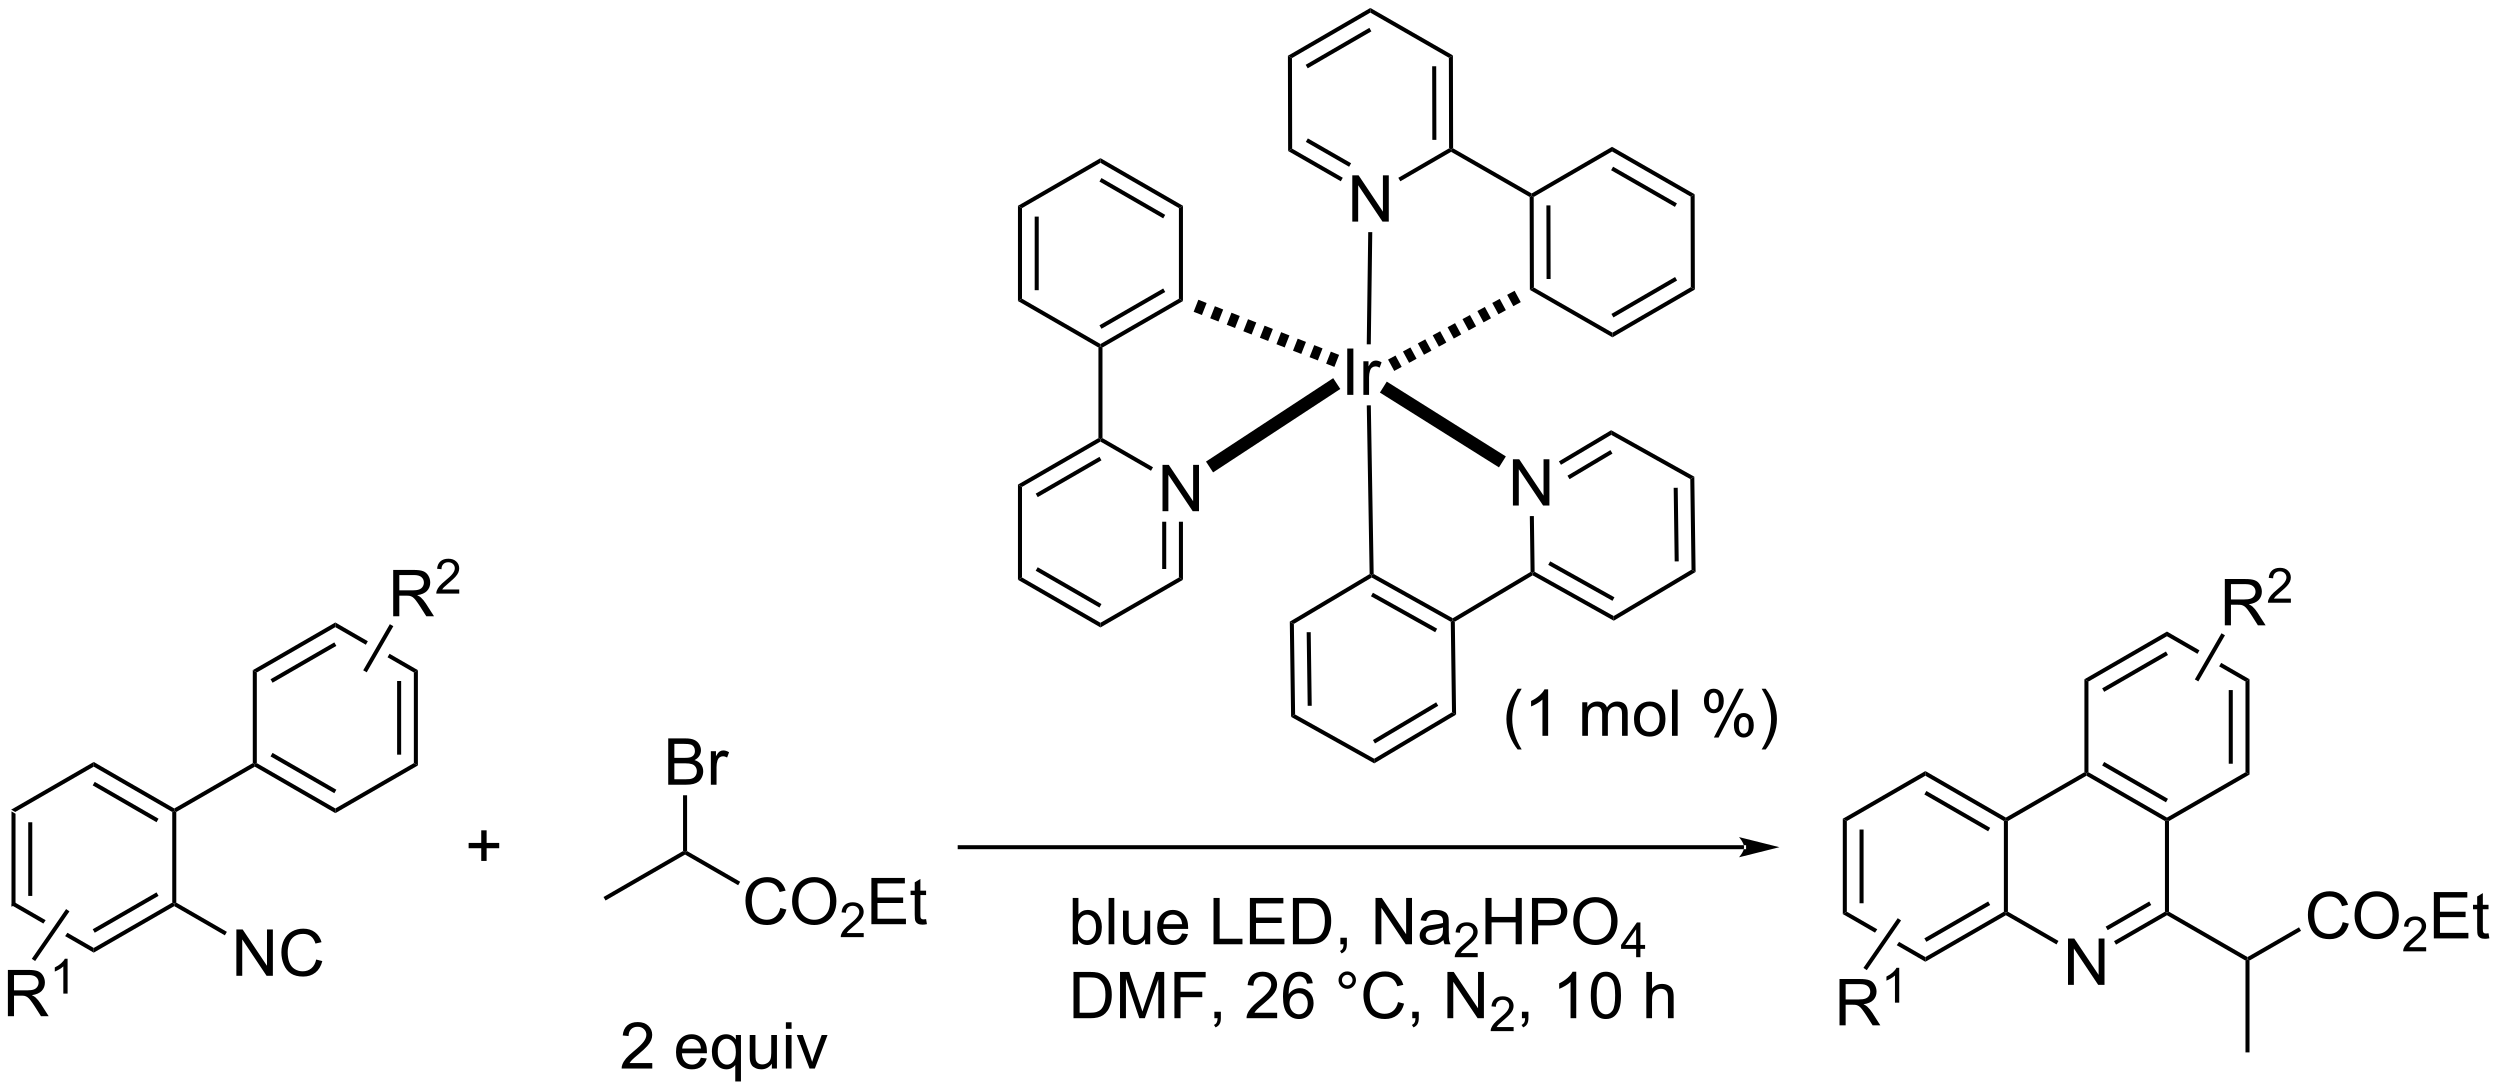 <?xml version="1.0" encoding="UTF-8"?>
<!DOCTYPE svg PUBLIC '-//W3C//DTD SVG 1.0//EN'
          'http://www.w3.org/TR/2001/REC-SVG-20010904/DTD/svg10.dtd'>
<svg stroke-dasharray="none" shape-rendering="auto" xmlns="http://www.w3.org/2000/svg" font-family="'Dialog'" text-rendering="auto" width="848" fill-opacity="1" color-interpolation="auto" color-rendering="auto" preserveAspectRatio="xMidYMid meet" font-size="12px" viewBox="0 0 848 370" fill="black" xmlns:xlink="http://www.w3.org/1999/xlink" stroke="black" image-rendering="auto" stroke-miterlimit="10" stroke-linecap="square" stroke-linejoin="miter" font-style="normal" stroke-width="1" height="370" stroke-dashoffset="0" font-weight="normal" stroke-opacity="1"
><!--Generated by the Batik Graphics2D SVG Generator--><defs id="genericDefs"
  /><g
  ><defs id="defs1"
    ><clipPath clipPathUnits="userSpaceOnUse" id="clipPath1"
      ><path d="M3.071 0.646 L320.707 0.646 L320.707 139.189 L3.071 139.189 L3.071 0.646 Z"
      /></clipPath
      ><clipPath clipPathUnits="userSpaceOnUse" id="clipPath2"
      ><path d="M107.122 468.997 L107.122 603.688 L415.926 603.688 L415.926 468.997 Z"
      /></clipPath
    ></defs
    ><g transform="scale(2.667,2.667) translate(-3.071,-0.646) matrix(1.029,0,0,1.029,-107.115,-481.765)"
    ><path d="M108.5 569.106 L109 569.394 L109 580.606 L108.5 580.894 ZM110.57 570.445 L110.57 579.555 L111.07 579.555 L111.07 570.445 Z" stroke="none" clip-path="url(#clipPath2)"
    /></g
    ><g transform="matrix(2.743,0,0,2.743,-293.828,-1286.428)"
    ><path d="M109 580.606 L108.5 580.894 L112.479 583.192 L112.764 582.779 L112.764 582.779 L109 580.606 ZM115.457 584.334 L115.172 584.747 L115.172 584.747 L118.709 586.789 L118.709 586.211 L115.457 584.334 Z" stroke="none" clip-path="url(#clipPath2)"
    /></g
    ><g transform="matrix(2.743,0,0,2.743,-293.828,-1286.428)"
    ><path d="M118.709 586.789 L118.709 586.211 L128.419 580.606 L128.669 580.75 L128.669 581.039 ZM118.834 584.326 L126.724 579.771 L126.474 579.338 L118.584 583.893 Z" stroke="none" clip-path="url(#clipPath2)"
    /></g
    ><g transform="matrix(2.743,0,0,2.743,-293.828,-1286.428)"
    ><path d="M128.919 580.606 L128.669 580.75 L128.419 580.606 L128.419 569.394 L128.669 569.25 L128.919 569.394 Z" stroke="none" clip-path="url(#clipPath2)"
    /></g
    ><g transform="matrix(2.743,0,0,2.743,-293.828,-1286.428)"
    ><path d="M128.669 568.961 L128.669 569.25 L128.419 569.394 L118.709 563.789 L118.709 563.211 ZM126.724 570.229 L118.834 565.674 L118.584 566.107 L126.474 570.662 Z" stroke="none" clip-path="url(#clipPath2)"
    /></g
    ><g transform="matrix(2.743,0,0,2.743,-293.828,-1286.428)"
    ><path d="M118.709 563.211 L118.709 563.789 L109 569.394 L108.5 569.106 Z" stroke="none" clip-path="url(#clipPath2)"
    /></g
    ><g transform="matrix(2.743,0,0,2.743,-293.828,-1286.428)"
    ><path d="M136.349 589.65 L136.349 583.923 L137.127 583.923 L140.135 588.418 L140.135 583.923 L140.862 583.923 L140.862 589.65 L140.083 589.65 L137.075 585.15 L137.075 589.65 L136.349 589.65 ZM146.22 587.642 L146.977 587.832 Q146.74 588.767 146.121 589.259 Q145.501 589.749 144.608 589.749 Q143.681 589.749 143.1 589.371 Q142.522 588.994 142.217 588.28 Q141.915 587.564 141.915 586.744 Q141.915 585.848 142.256 585.184 Q142.6 584.517 143.23 584.171 Q143.86 583.824 144.618 583.824 Q145.477 583.824 146.063 584.262 Q146.649 584.699 146.881 585.494 L146.134 585.668 Q145.936 585.043 145.556 584.759 Q145.178 584.473 144.602 584.473 Q143.944 584.473 143.498 584.791 Q143.056 585.106 142.876 585.64 Q142.696 586.173 142.696 586.739 Q142.696 587.47 142.91 588.015 Q143.123 588.559 143.571 588.83 Q144.022 589.098 144.545 589.098 Q145.181 589.098 145.621 588.731 Q146.063 588.364 146.22 587.642 Z" stroke="none" clip-path="url(#clipPath2)"
    /></g
    ><g transform="matrix(2.743,0,0,2.743,-293.828,-1286.428)"
    ><path d="M128.669 581.039 L128.669 580.75 L128.919 580.606 L135.174 584.217 L134.924 584.65 Z" stroke="none" clip-path="url(#clipPath2)"
    /></g
    ><g transform="matrix(2.743,0,0,2.743,-293.828,-1286.428)"
    ><path d="M128.919 569.394 L128.669 569.25 L128.669 568.961 L138.378 563.356 L138.628 563.5 L138.628 563.789 Z" stroke="none" clip-path="url(#clipPath2)"
    /></g
    ><g transform="matrix(2.743,0,0,2.743,-293.828,-1286.428)"
    ><path d="M138.628 563.789 L138.628 563.5 L138.878 563.356 L148.587 568.961 L148.587 569.539 ZM140.573 562.521 L148.462 567.076 L148.712 566.643 L140.823 562.088 Z" stroke="none" clip-path="url(#clipPath2)"
    /></g
    ><g transform="matrix(2.743,0,0,2.743,-293.828,-1286.428)"
    ><path d="M148.587 569.539 L148.587 568.961 L158.296 563.356 L158.796 563.644 Z" stroke="none" clip-path="url(#clipPath2)"
    /></g
    ><g transform="matrix(2.743,0,0,2.743,-293.828,-1286.428)"
    ><path d="M158.796 563.644 L158.296 563.356 L158.296 552.144 L158.796 551.856 ZM156.726 562.305 L156.726 553.195 L156.226 553.195 L156.226 562.305 Z" stroke="none" clip-path="url(#clipPath2)"
    /></g
    ><g transform="matrix(2.743,0,0,2.743,-293.828,-1286.428)"
    ><path d="M148.587 545.961 L148.587 546.539 L152.357 548.715 L152.357 548.715 L152.607 548.282 L148.587 545.961 ZM155.292 549.832 L155.042 550.265 L155.042 550.265 L158.296 552.144 L158.796 551.856 L155.292 549.832 Z" stroke="none" clip-path="url(#clipPath2)"
    /></g
    ><g transform="matrix(2.743,0,0,2.743,-293.828,-1286.428)"
    ><path d="M148.587 545.961 L148.587 546.539 L138.878 552.144 L138.378 551.856 ZM148.462 548.424 L140.573 552.979 L140.823 553.412 L148.712 548.857 Z" stroke="none" clip-path="url(#clipPath2)"
    /></g
    ><g transform="matrix(2.743,0,0,2.743,-293.828,-1286.428)"
    ><path d="M138.378 551.856 L138.878 552.144 L138.878 563.356 L138.628 563.5 L138.378 563.356 Z" stroke="none" clip-path="url(#clipPath2)"
    /></g
    ><g transform="matrix(2.743,0,0,2.743,-293.828,-1286.428)"
    ><path d="M108.094 594.653 L108.094 588.927 L110.633 588.927 Q111.399 588.927 111.797 589.08 Q112.196 589.234 112.433 589.624 Q112.672 590.015 112.672 590.489 Q112.672 591.098 112.276 591.518 Q111.883 591.934 111.058 592.046 Q111.36 592.192 111.516 592.333 Q111.847 592.637 112.144 593.093 L113.141 594.653 L112.188 594.653 L111.43 593.46 Q111.097 592.945 110.881 592.671 Q110.667 592.398 110.498 592.288 Q110.329 592.179 110.151 592.137 Q110.024 592.109 109.73 592.109 L108.852 592.109 L108.852 594.653 L108.094 594.653 ZM108.852 591.452 L110.48 591.452 Q111 591.452 111.292 591.346 Q111.586 591.239 111.737 591.002 Q111.891 590.765 111.891 590.489 Q111.891 590.083 111.594 589.822 Q111.3 589.559 110.664 589.559 L108.852 589.559 L108.852 591.452 Z" stroke="none" clip-path="url(#clipPath2)"
    /></g
    ><g transform="matrix(2.743,0,0,2.743,-293.828,-1286.428)"
    ><path d="M115.478 591.853 L114.95 591.853 L114.95 588.492 Q114.759 588.673 114.45 588.855 Q114.142 589.037 113.895 589.128 L113.895 588.619 Q114.337 588.41 114.667 588.115 Q114.999 587.818 115.138 587.54 L115.478 587.54 L115.478 591.853 Z" stroke="none" clip-path="url(#clipPath2)"
    /></g
    ><g transform="matrix(2.743,0,0,2.743,-293.828,-1286.428)"
    ><path d="M115.294 581.402 L115.706 581.686 L111.462 587.833 L111.051 587.549 Z" stroke="none" clip-path="url(#clipPath2)"
    /></g
    ><g transform="matrix(2.743,0,0,2.743,-293.828,-1286.428)"
    ><path d="M155.742 545.191 L155.742 539.464 L158.281 539.464 Q159.046 539.464 159.445 539.618 Q159.843 539.771 160.08 540.162 Q160.32 540.553 160.32 541.027 Q160.32 541.636 159.924 542.055 Q159.531 542.472 158.705 542.584 Q159.007 542.73 159.163 542.87 Q159.494 543.175 159.791 543.631 L160.788 545.191 L159.835 545.191 L159.077 543.998 Q158.744 543.482 158.528 543.209 Q158.314 542.936 158.145 542.826 Q157.976 542.717 157.799 542.675 Q157.671 542.646 157.377 542.646 L156.499 542.646 L156.499 545.191 L155.742 545.191 ZM156.499 541.99 L158.127 541.99 Q158.648 541.99 158.939 541.883 Q159.234 541.777 159.385 541.54 Q159.538 541.303 159.538 541.027 Q159.538 540.62 159.242 540.36 Q158.947 540.097 158.312 540.097 L156.499 540.097 L156.499 541.99 Z" stroke="none" clip-path="url(#clipPath2)"
    /></g
    ><g transform="matrix(2.743,0,0,2.743,-293.828,-1286.428)"
    ><path d="M163.91 541.883 L163.91 542.391 L161.07 542.391 Q161.065 542.199 161.133 542.024 Q161.24 541.734 161.478 541.453 Q161.719 541.172 162.17 540.803 Q162.869 540.229 163.115 539.893 Q163.361 539.557 163.361 539.258 Q163.361 538.945 163.137 538.731 Q162.914 538.514 162.553 538.514 Q162.172 538.514 161.943 538.742 Q161.715 538.971 161.713 539.375 L161.17 539.32 Q161.227 538.713 161.59 538.396 Q161.953 538.078 162.565 538.078 Q163.184 538.078 163.543 538.422 Q163.904 538.764 163.904 539.27 Q163.904 539.527 163.799 539.777 Q163.693 540.025 163.447 540.301 Q163.203 540.576 162.635 541.057 Q162.16 541.455 162.025 541.598 Q161.891 541.74 161.803 541.883 L163.91 541.883 Z" stroke="none" clip-path="url(#clipPath2)"
    /></g
    ><g transform="matrix(2.743,0,0,2.743,-293.828,-1286.428)"
    ><path d="M152.466 552.125 L152.034 551.875 L155.326 546.172 L155.759 546.422 Z" stroke="none" clip-path="url(#clipPath2)"
    /></g
    ><g transform="matrix(2.743,0,0,2.743,-293.828,-1286.428)"
    ><path d="M335 570.231 L335.5 570.519 L335.5 581.731 L335 582.019 ZM337.07 571.57 L337.07 580.68 L337.57 580.68 L337.57 571.57 Z" stroke="none" clip-path="url(#clipPath2)"
    /></g
    ><g transform="matrix(2.743,0,0,2.743,-293.828,-1286.428)"
    ><path d="M335.5 581.731 L335 582.019 L338.979 584.317 L338.979 584.317 L339.264 583.904 L335.5 581.731 ZM341.957 585.459 L341.672 585.872 L341.672 585.872 L345.209 587.914 L345.209 587.336 L341.957 585.459 Z" stroke="none" clip-path="url(#clipPath2)"
    /></g
    ><g transform="matrix(2.743,0,0,2.743,-293.828,-1286.428)"
    ><path d="M345.209 587.914 L345.209 587.336 L354.919 581.731 L355.169 581.875 L355.169 582.164 ZM345.334 585.451 L353.224 580.896 L352.974 580.463 L345.084 585.018 Z" stroke="none" clip-path="url(#clipPath2)"
    /></g
    ><g transform="matrix(2.743,0,0,2.743,-293.828,-1286.428)"
    ><path d="M355.419 581.731 L355.169 581.875 L354.919 581.731 L354.919 570.519 L355.169 570.375 L355.419 570.519 Z" stroke="none" clip-path="url(#clipPath2)"
    /></g
    ><g transform="matrix(2.743,0,0,2.743,-293.828,-1286.428)"
    ><path d="M355.169 570.086 L355.169 570.375 L354.919 570.519 L345.209 564.914 L345.209 564.336 ZM353.224 571.354 L345.334 566.799 L345.084 567.232 L352.974 571.787 Z" stroke="none" clip-path="url(#clipPath2)"
    /></g
    ><g transform="matrix(2.743,0,0,2.743,-293.828,-1286.428)"
    ><path d="M345.209 564.336 L345.209 564.914 L335.5 570.519 L335 570.231 Z" stroke="none" clip-path="url(#clipPath2)"
    /></g
    ><g transform="matrix(2.743,0,0,2.743,-293.828,-1286.428)"
    ><path d="M362.849 590.775 L362.849 585.048 L363.627 585.048 L366.635 589.543 L366.635 585.048 L367.362 585.048 L367.362 590.775 L366.583 590.775 L363.575 586.275 L363.575 590.775 L362.849 590.775 Z" stroke="none" clip-path="url(#clipPath2)"
    /></g
    ><g transform="matrix(2.743,0,0,2.743,-293.828,-1286.428)"
    ><path d="M355.169 582.164 L355.169 581.875 L355.419 581.731 L361.674 585.342 L361.424 585.775 Z" stroke="none" clip-path="url(#clipPath2)"
    /></g
    ><g transform="matrix(2.743,0,0,2.743,-293.828,-1286.428)"
    ><path d="M355.419 570.519 L355.169 570.375 L355.169 570.086 L364.878 564.481 L365.128 564.625 L365.128 564.914 Z" stroke="none" clip-path="url(#clipPath2)"
    /></g
    ><g transform="matrix(2.743,0,0,2.743,-293.828,-1286.428)"
    ><path d="M365.128 564.914 L365.128 564.625 L365.378 564.481 L375.087 570.086 L375.087 570.375 L374.837 570.519 ZM367.073 563.646 L374.962 568.201 L375.212 567.768 L367.323 563.213 Z" stroke="none" clip-path="url(#clipPath2)"
    /></g
    ><g transform="matrix(2.743,0,0,2.743,-293.828,-1286.428)"
    ><path d="M375.337 570.519 L375.087 570.375 L375.087 570.086 L384.796 564.481 L385.296 564.769 Z" stroke="none" clip-path="url(#clipPath2)"
    /></g
    ><g transform="matrix(2.743,0,0,2.743,-293.828,-1286.428)"
    ><path d="M385.296 564.769 L384.796 564.481 L384.796 553.269 L385.296 552.981 ZM383.226 563.43 L383.226 554.32 L382.726 554.32 L382.726 563.43 Z" stroke="none" clip-path="url(#clipPath2)"
    /></g
    ><g transform="matrix(2.743,0,0,2.743,-293.828,-1286.428)"
    ><path d="M375.087 547.086 L375.087 547.664 L378.857 549.84 L378.857 549.84 L379.107 549.407 L379.107 549.407 L375.087 547.086 ZM381.791 550.957 L381.541 551.39 L381.541 551.39 L384.796 553.269 L385.296 552.981 L381.791 550.957 Z" stroke="none" clip-path="url(#clipPath2)"
    /></g
    ><g transform="matrix(2.743,0,0,2.743,-293.828,-1286.428)"
    ><path d="M375.087 547.086 L375.087 547.664 L365.378 553.269 L364.878 552.981 ZM374.962 549.549 L367.073 554.104 L367.323 554.537 L375.212 549.982 Z" stroke="none" clip-path="url(#clipPath2)"
    /></g
    ><g transform="matrix(2.743,0,0,2.743,-293.828,-1286.428)"
    ><path d="M364.878 552.981 L365.378 553.269 L365.378 564.481 L365.128 564.625 L364.878 564.481 Z" stroke="none" clip-path="url(#clipPath2)"
    /></g
    ><g transform="matrix(2.743,0,0,2.743,-293.828,-1286.428)"
    ><path d="M334.594 595.778 L334.594 590.052 L337.133 590.052 Q337.899 590.052 338.297 590.205 Q338.696 590.359 338.933 590.749 Q339.172 591.14 339.172 591.614 Q339.172 592.223 338.776 592.643 Q338.383 593.059 337.558 593.171 Q337.86 593.317 338.016 593.458 Q338.347 593.762 338.644 594.218 L339.641 595.778 L338.688 595.778 L337.93 594.585 Q337.597 594.07 337.381 593.796 Q337.167 593.523 336.998 593.413 Q336.829 593.304 336.651 593.262 Q336.524 593.234 336.229 593.234 L335.352 593.234 L335.352 595.778 L334.594 595.778 ZM335.352 592.577 L336.979 592.577 Q337.5 592.577 337.792 592.471 Q338.086 592.364 338.237 592.127 Q338.391 591.89 338.391 591.614 Q338.391 591.208 338.094 590.947 Q337.8 590.684 337.164 590.684 L335.352 590.684 L335.352 592.577 Z" stroke="none" clip-path="url(#clipPath2)"
    /></g
    ><g transform="matrix(2.743,0,0,2.743,-293.828,-1286.428)"
    ><path d="M341.978 592.978 L341.45 592.978 L341.45 589.617 Q341.259 589.798 340.95 589.98 Q340.642 590.162 340.396 590.253 L340.396 589.744 Q340.837 589.535 341.167 589.24 Q341.499 588.943 341.638 588.665 L341.978 588.665 L341.978 592.978 Z" stroke="none" clip-path="url(#clipPath2)"
    /></g
    ><g transform="matrix(2.743,0,0,2.743,-293.828,-1286.428)"
    ><path d="M341.794 582.527 L342.206 582.811 L337.962 588.958 L337.551 588.674 Z" stroke="none" clip-path="url(#clipPath2)"
    /></g
    ><g transform="matrix(2.743,0,0,2.743,-293.828,-1286.428)"
    ><path d="M382.241 546.316 L382.241 540.589 L384.781 540.589 Q385.546 540.589 385.945 540.743 Q386.343 540.896 386.58 541.287 Q386.82 541.678 386.82 542.152 Q386.82 542.761 386.424 543.18 Q386.031 543.597 385.205 543.709 Q385.507 543.855 385.663 543.995 Q385.994 544.3 386.291 544.756 L387.288 546.316 L386.335 546.316 L385.577 545.123 Q385.244 544.607 385.028 544.334 Q384.814 544.061 384.645 543.951 Q384.476 543.842 384.299 543.8 Q384.171 543.771 383.877 543.771 L382.999 543.771 L382.999 546.316 L382.241 546.316 ZM382.999 543.115 L384.627 543.115 Q385.148 543.115 385.439 543.008 Q385.734 542.902 385.885 542.665 Q386.038 542.428 386.038 542.152 Q386.038 541.745 385.741 541.485 Q385.447 541.222 384.812 541.222 L382.999 541.222 L382.999 543.115 Z" stroke="none" clip-path="url(#clipPath2)"
    /></g
    ><g transform="matrix(2.743,0,0,2.743,-293.828,-1286.428)"
    ><path d="M390.41 543.008 L390.41 543.516 L387.57 543.516 Q387.565 543.324 387.633 543.149 Q387.74 542.859 387.978 542.578 Q388.219 542.297 388.67 541.928 Q389.369 541.354 389.615 541.018 Q389.861 540.682 389.861 540.383 Q389.861 540.07 389.637 539.856 Q389.414 539.639 389.053 539.639 Q388.672 539.639 388.443 539.867 Q388.215 540.096 388.213 540.5 L387.67 540.445 Q387.727 539.838 388.09 539.521 Q388.453 539.203 389.065 539.203 Q389.684 539.203 390.043 539.547 Q390.404 539.889 390.404 540.395 Q390.404 540.652 390.299 540.902 Q390.193 541.15 389.947 541.426 Q389.703 541.701 389.135 542.182 Q388.66 542.58 388.525 542.723 Q388.391 542.865 388.303 543.008 L390.41 543.008 Z" stroke="none" clip-path="url(#clipPath2)"
    /></g
    ><g transform="matrix(2.743,0,0,2.743,-293.828,-1286.428)"
    ><path d="M378.966 553.25 L378.534 553 L381.826 547.297 L382.259 547.547 Z" stroke="none" clip-path="url(#clipPath2)"
    /></g
    ><g transform="matrix(2.743,0,0,2.743,-293.828,-1286.428)"
    ><path d="M368.789 585.8 L368.539 585.367 L374.837 581.731 L375.087 581.875 L375.087 582.164 ZM367.754 584.007 L373.142 580.896 L372.892 580.463 L367.504 583.574 Z" stroke="none" clip-path="url(#clipPath2)"
    /></g
    ><g transform="matrix(2.743,0,0,2.743,-293.828,-1286.428)"
    ><path d="M375.087 582.164 L375.087 581.875 L375.337 581.731 L385.046 587.336 L385.046 587.625 L384.796 587.769 Z" stroke="none" clip-path="url(#clipPath2)"
    /></g
    ><g transform="matrix(2.743,0,0,2.743,-293.828,-1286.428)"
    ><path d="M375.337 581.731 L375.087 581.875 L374.837 581.731 L374.837 570.519 L375.087 570.375 L375.337 570.519 Z" stroke="none" clip-path="url(#clipPath2)"
    /></g
    ><g transform="matrix(2.743,0,0,2.743,-293.828,-1286.428)"
    ><path d="M166.63 575.448 L166.63 573.878 L165.07 573.878 L165.07 573.221 L166.63 573.221 L166.63 571.664 L167.294 571.664 L167.294 573.221 L168.852 573.221 L168.852 573.878 L167.294 573.878 L167.294 575.448 L166.63 575.448 Z" stroke="none" clip-path="url(#clipPath2)"
    /></g
    ><g transform="matrix(2.743,0,0,2.743,-293.828,-1286.428)"
    ><path d="M322.79 574 L322.79 574 L225.798 574 L225.548 574 L225.548 573.5 L225.798 573.5 L322.79 573.5 L323.04 573.5 L323.04 574 ZM327.165 573.75 L322.165 572.5 C322.165 572.5 322.79 573.203 322.79 573.75 C322.79 574.297 322.165 575 322.165 575 Z" stroke="none" clip-path="url(#clipPath2)"
    /></g
    ><g transform="matrix(2.743,0,0,2.743,-293.828,-1286.428)"
    ><path d="M240.427 585.75 L239.773 585.75 L239.773 580.023 L240.477 580.023 L240.477 582.065 Q240.922 581.508 241.615 581.508 Q241.997 581.508 242.339 581.661 Q242.68 581.815 242.901 582.096 Q243.122 582.375 243.247 582.771 Q243.372 583.164 243.372 583.612 Q243.372 584.68 242.844 585.263 Q242.318 585.844 241.578 585.844 Q240.844 585.844 240.427 585.229 L240.427 585.75 ZM240.419 583.643 Q240.419 584.391 240.622 584.721 Q240.953 585.266 241.521 585.266 Q241.982 585.266 242.318 584.865 Q242.654 584.464 242.654 583.672 Q242.654 582.859 242.331 582.474 Q242.008 582.086 241.552 582.086 Q241.091 582.086 240.755 582.487 Q240.419 582.885 240.419 583.643 ZM244.212 585.75 L244.212 580.023 L244.915 580.023 L244.915 585.75 L244.212 585.75 ZM248.724 585.75 L248.724 585.141 Q248.24 585.844 247.406 585.844 Q247.039 585.844 246.721 585.703 Q246.404 585.562 246.247 585.349 Q246.094 585.135 246.031 584.828 Q245.99 584.62 245.99 584.172 L245.99 581.602 L246.693 581.602 L246.693 583.901 Q246.693 584.453 246.734 584.643 Q246.802 584.922 247.016 585.081 Q247.232 585.237 247.547 585.237 Q247.865 585.237 248.141 585.076 Q248.419 584.914 248.534 584.635 Q248.648 584.354 248.648 583.823 L248.648 581.602 L249.352 581.602 L249.352 585.75 L248.724 585.75 ZM253.293 584.414 L254.019 584.503 Q253.848 585.141 253.381 585.492 Q252.918 585.844 252.197 585.844 Q251.285 585.844 250.751 585.284 Q250.22 584.721 250.22 583.711 Q250.22 582.664 250.759 582.086 Q251.298 581.508 252.157 581.508 Q252.988 581.508 253.514 582.076 Q254.043 582.641 254.043 583.667 Q254.043 583.729 254.04 583.854 L250.947 583.854 Q250.986 584.539 251.332 584.904 Q251.681 585.266 252.199 585.266 Q252.587 585.266 252.861 585.062 Q253.134 584.859 253.293 584.414 ZM250.986 583.276 L253.301 583.276 Q253.254 582.753 253.035 582.492 Q252.699 582.086 252.165 582.086 Q251.681 582.086 251.35 582.411 Q251.019 582.734 250.986 583.276 ZM257.184 585.75 L257.184 580.023 L257.941 580.023 L257.941 585.073 L260.762 585.073 L260.762 585.75 L257.184 585.75 ZM261.68 585.75 L261.68 580.023 L265.82 580.023 L265.82 580.698 L262.438 580.698 L262.438 582.453 L265.607 582.453 L265.607 583.125 L262.438 583.125 L262.438 585.073 L265.953 585.073 L265.953 585.75 L261.68 585.75 ZM267 585.75 L267 580.023 L268.974 580.023 Q269.641 580.023 269.992 580.104 Q270.484 580.219 270.833 580.516 Q271.286 580.898 271.51 581.495 Q271.734 582.089 271.734 582.854 Q271.734 583.508 271.581 584.013 Q271.43 584.516 271.19 584.846 Q270.953 585.174 270.669 585.365 Q270.388 585.555 269.987 585.654 Q269.586 585.75 269.068 585.75 L267 585.75 ZM267.758 585.073 L268.982 585.073 Q269.547 585.073 269.87 584.969 Q270.193 584.862 270.383 584.672 Q270.654 584.401 270.802 583.948 Q270.953 583.492 270.953 582.844 Q270.953 581.945 270.659 581.464 Q270.365 580.979 269.943 580.815 Q269.638 580.698 268.961 580.698 L267.758 580.698 L267.758 585.073 ZM272.871 585.75 L272.871 584.948 L273.673 584.948 L273.673 585.75 Q273.673 586.193 273.517 586.464 Q273.361 586.734 273.019 586.883 L272.824 586.583 Q273.048 586.484 273.152 586.294 Q273.259 586.107 273.269 585.75 L272.871 585.75 ZM277.215 585.75 L277.215 580.023 L277.993 580.023 L281.001 584.518 L281.001 580.023 L281.728 580.023 L281.728 585.75 L280.949 585.75 L277.941 581.25 L277.941 585.75 L277.215 585.75 ZM285.617 585.237 Q285.227 585.57 284.865 585.708 Q284.505 585.844 284.091 585.844 Q283.406 585.844 283.039 585.51 Q282.672 585.174 282.672 584.656 Q282.672 584.352 282.81 584.099 Q282.95 583.846 283.175 583.695 Q283.398 583.542 283.68 583.464 Q283.888 583.409 284.305 583.359 Q285.156 583.258 285.56 583.117 Q285.562 582.971 285.562 582.932 Q285.562 582.503 285.365 582.328 Q285.094 582.089 284.562 582.089 Q284.068 582.089 283.831 582.263 Q283.594 582.438 283.482 582.878 L282.794 582.784 Q282.888 582.344 283.102 582.073 Q283.318 581.799 283.724 581.654 Q284.13 581.508 284.664 581.508 Q285.195 581.508 285.526 581.633 Q285.859 581.758 286.016 581.948 Q286.172 582.135 286.234 582.424 Q286.271 582.604 286.271 583.073 L286.271 584.01 Q286.271 584.992 286.315 585.253 Q286.359 585.51 286.492 585.75 L285.758 585.75 Q285.648 585.531 285.617 585.237 ZM285.56 583.667 Q285.177 583.823 284.411 583.932 Q283.977 583.995 283.797 584.073 Q283.617 584.151 283.518 584.302 Q283.422 584.453 283.422 584.635 Q283.422 584.917 283.635 585.104 Q283.849 585.292 284.258 585.292 Q284.664 585.292 284.979 585.115 Q285.297 584.938 285.445 584.628 Q285.56 584.391 285.56 583.924 L285.56 583.667 Z" stroke="none" clip-path="url(#clipPath2)"
    /></g
    ><g transform="matrix(2.743,0,0,2.743,-293.828,-1286.428)"
    ><path d="M289.853 586.842 L289.853 587.35 L287.014 587.35 Q287.008 587.159 287.076 586.983 Q287.184 586.694 287.422 586.413 Q287.662 586.131 288.113 585.762 Q288.812 585.188 289.059 584.852 Q289.305 584.516 289.305 584.217 Q289.305 583.905 289.08 583.69 Q288.857 583.473 288.496 583.473 Q288.115 583.473 287.887 583.702 Q287.658 583.93 287.656 584.334 L287.113 584.28 Q287.17 583.672 287.533 583.356 Q287.897 583.038 288.508 583.038 Q289.127 583.038 289.486 583.381 Q289.848 583.723 289.848 584.229 Q289.848 584.487 289.742 584.737 Q289.637 584.985 289.391 585.26 Q289.147 585.535 288.578 586.016 Q288.103 586.414 287.969 586.557 Q287.834 586.7 287.746 586.842 L289.853 586.842 Z" stroke="none" clip-path="url(#clipPath2)"
    /></g
    ><g transform="matrix(2.743,0,0,2.743,-293.828,-1286.428)"
    ><path d="M290.81 585.75 L290.81 580.023 L291.567 580.023 L291.567 582.375 L294.544 582.375 L294.544 580.023 L295.302 580.023 L295.302 585.75 L294.544 585.75 L294.544 583.049 L291.567 583.049 L291.567 585.75 L290.81 585.75 ZM296.563 585.75 L296.563 580.023 L298.725 580.023 Q299.295 580.023 299.595 580.078 Q300.017 580.148 300.3 580.346 Q300.587 580.542 300.761 580.898 Q300.936 581.253 300.936 581.68 Q300.936 582.409 300.47 582.917 Q300.006 583.422 298.79 583.422 L297.321 583.422 L297.321 585.75 L296.563 585.75 ZM297.321 582.745 L298.803 582.745 Q299.537 582.745 299.845 582.471 Q300.155 582.198 300.155 581.703 Q300.155 581.344 299.972 581.089 Q299.79 580.831 299.493 580.75 Q299.303 580.698 298.787 580.698 L297.321 580.698 L297.321 582.745 ZM301.67 582.961 Q301.67 581.534 302.436 580.729 Q303.202 579.922 304.412 579.922 Q305.204 579.922 305.839 580.302 Q306.478 580.68 306.811 581.357 Q307.147 582.034 307.147 582.893 Q307.147 583.766 306.795 584.453 Q306.444 585.141 305.798 585.495 Q305.155 585.849 304.407 585.849 Q303.6 585.849 302.962 585.458 Q302.327 585.065 301.998 584.391 Q301.67 583.714 301.67 582.961 ZM302.452 582.971 Q302.452 584.008 303.006 584.604 Q303.563 585.198 304.405 585.198 Q305.259 585.198 305.811 584.596 Q306.365 583.995 306.365 582.891 Q306.365 582.19 306.128 581.669 Q305.892 581.148 305.436 580.862 Q304.983 580.573 304.415 580.573 Q303.61 580.573 303.03 581.128 Q302.452 581.68 302.452 582.971 Z" stroke="none" clip-path="url(#clipPath2)"
    /></g
    ><g transform="matrix(2.743,0,0,2.743,-293.828,-1286.428)"
    ><path d="M309.444 587.35 L309.444 586.321 L307.581 586.321 L307.581 585.838 L309.542 583.055 L309.972 583.055 L309.972 585.838 L310.552 585.838 L310.552 586.321 L309.972 586.321 L309.972 587.35 L309.444 587.35 ZM309.444 585.838 L309.444 583.901 L308.101 585.838 L309.444 585.838 Z" stroke="none" clip-path="url(#clipPath2)"
    /></g
    ><g transform="matrix(2.743,0,0,2.743,-293.828,-1286.428)"
    ><path d="M239.867 594.9 L239.867 589.173 L241.841 589.173 Q242.508 589.173 242.859 589.254 Q243.352 589.369 243.701 589.666 Q244.154 590.048 244.378 590.645 Q244.602 591.239 244.602 592.004 Q244.602 592.658 244.448 593.163 Q244.297 593.666 244.057 593.996 Q243.82 594.324 243.536 594.515 Q243.255 594.705 242.854 594.804 Q242.453 594.9 241.935 594.9 L239.867 594.9 ZM240.625 594.223 L241.849 594.223 Q242.414 594.223 242.737 594.119 Q243.06 594.012 243.25 593.822 Q243.521 593.551 243.669 593.098 Q243.82 592.642 243.82 591.994 Q243.82 591.095 243.526 590.614 Q243.232 590.129 242.81 589.965 Q242.505 589.848 241.828 589.848 L240.625 589.848 L240.625 594.223 ZM245.621 594.9 L245.621 589.173 L246.762 589.173 L248.119 593.228 Q248.306 593.793 248.392 594.074 Q248.488 593.762 248.697 593.158 L250.066 589.173 L251.087 589.173 L251.087 594.9 L250.356 594.9 L250.356 590.106 L248.691 594.9 L248.009 594.9 L246.353 590.025 L246.353 594.9 L245.621 594.9 ZM252.348 594.9 L252.348 589.173 L256.212 589.173 L256.212 589.848 L253.106 589.848 L253.106 591.621 L255.793 591.621 L255.793 592.298 L253.106 592.298 L253.106 594.9 L252.348 594.9 ZM257.289 594.9 L257.289 594.098 L258.091 594.098 L258.091 594.9 Q258.091 595.343 257.935 595.614 Q257.779 595.884 257.438 596.033 L257.242 595.733 Q257.466 595.634 257.57 595.444 Q257.677 595.257 257.688 594.9 L257.289 594.9 ZM265.052 594.223 L265.052 594.9 L261.266 594.9 Q261.258 594.645 261.349 594.41 Q261.492 594.025 261.81 593.65 Q262.13 593.275 262.732 592.783 Q263.664 592.017 263.992 591.569 Q264.32 591.121 264.32 590.723 Q264.32 590.306 264.021 590.02 Q263.724 589.731 263.242 589.731 Q262.734 589.731 262.43 590.035 Q262.125 590.34 262.122 590.879 L261.398 590.806 Q261.474 589.996 261.958 589.574 Q262.443 589.15 263.258 589.15 Q264.083 589.15 264.562 589.608 Q265.044 590.064 265.044 590.739 Q265.044 591.082 264.904 591.416 Q264.763 591.746 264.435 592.114 Q264.109 592.481 263.352 593.121 Q262.719 593.653 262.539 593.843 Q262.359 594.033 262.242 594.223 L265.052 594.223 ZM269.454 590.574 L268.754 590.629 Q268.66 590.215 268.488 590.028 Q268.204 589.728 267.785 589.728 Q267.449 589.728 267.197 589.916 Q266.863 590.158 266.671 590.624 Q266.481 591.087 266.473 591.947 Q266.728 591.559 267.095 591.371 Q267.462 591.184 267.863 591.184 Q268.566 591.184 269.061 591.702 Q269.556 592.22 269.556 593.041 Q269.556 593.58 269.322 594.043 Q269.09 594.504 268.684 594.752 Q268.277 594.999 267.762 594.999 Q266.884 594.999 266.329 594.353 Q265.775 593.705 265.775 592.22 Q265.775 590.559 266.387 589.806 Q266.923 589.15 267.829 589.15 Q268.504 589.15 268.936 589.53 Q269.368 589.908 269.454 590.574 ZM266.582 593.043 Q266.582 593.408 266.736 593.741 Q266.892 594.072 267.168 594.246 Q267.447 594.418 267.751 594.418 Q268.197 594.418 268.517 594.059 Q268.837 593.699 268.837 593.082 Q268.837 592.489 268.519 592.147 Q268.204 591.806 267.723 591.806 Q267.246 591.806 266.913 592.147 Q266.582 592.489 266.582 593.043 Z" stroke="none" clip-path="url(#clipPath2)"
    /></g
    ><g transform="matrix(2.743,0,0,2.743,-293.828,-1286.428)"
    ><path d="M272.641 590.188 Q272.641 589.74 272.957 589.427 Q273.275 589.111 273.718 589.111 Q274.168 589.111 274.481 589.427 Q274.797 589.74 274.797 590.188 Q274.797 590.633 274.479 590.951 Q274.163 591.267 273.718 591.267 Q273.275 591.267 272.957 590.953 Q272.641 590.638 272.641 590.188 ZM273.066 590.188 Q273.066 590.459 273.257 590.651 Q273.449 590.842 273.721 590.842 Q273.99 590.842 274.181 590.651 Q274.373 590.459 274.373 590.188 Q274.373 589.916 274.181 589.724 Q273.99 589.53 273.721 589.53 Q273.449 589.53 273.257 589.724 Q273.066 589.916 273.066 590.188 ZM279.998 592.905 L280.75 593.094 Q280.515 594.023 279.899 594.512 Q279.283 594.998 278.396 594.998 Q277.474 594.998 276.897 594.623 Q276.323 594.248 276.02 593.539 Q275.72 592.827 275.72 592.012 Q275.72 591.122 276.059 590.462 Q276.4 589.799 277.027 589.455 Q277.653 589.111 278.406 589.111 Q279.26 589.111 279.842 589.546 Q280.425 589.981 280.655 590.77 L279.912 590.943 Q279.715 590.322 279.338 590.04 Q278.962 589.755 278.39 589.755 Q277.736 589.755 277.293 590.071 Q276.853 590.384 276.675 590.915 Q276.496 591.445 276.496 592.007 Q276.496 592.734 276.708 593.275 Q276.921 593.816 277.366 594.085 Q277.813 594.351 278.333 594.351 Q278.965 594.351 279.402 593.986 Q279.842 593.622 279.998 592.905 Z" stroke="none" clip-path="url(#clipPath2)"
    /></g
    ><g transform="matrix(2.743,0,0,2.743,-293.828,-1286.428)"
    ><path d="M281.762 594.9 L281.762 594.098 L282.564 594.098 L282.564 594.9 Q282.564 595.343 282.408 595.614 Q282.252 595.884 281.91 596.033 L281.715 595.733 Q281.939 595.634 282.043 595.444 Q282.15 595.257 282.16 594.9 L281.762 594.9 ZM286.106 594.9 L286.106 589.173 L286.884 589.173 L289.892 593.668 L289.892 589.173 L290.619 589.173 L290.619 594.9 L289.84 594.9 L286.832 590.4 L286.832 594.9 L286.106 594.9 Z" stroke="none" clip-path="url(#clipPath2)"
    /></g
    ><g transform="matrix(2.743,0,0,2.743,-293.828,-1286.428)"
    ><path d="M294.295 595.992 L294.295 596.5 L291.455 596.5 Q291.449 596.309 291.518 596.133 Q291.625 595.844 291.863 595.562 Q292.104 595.281 292.555 594.912 Q293.254 594.338 293.5 594.002 Q293.746 593.666 293.746 593.367 Q293.746 593.055 293.522 592.84 Q293.299 592.623 292.938 592.623 Q292.557 592.623 292.328 592.852 Q292.1 593.08 292.098 593.484 L291.555 593.43 Q291.611 592.822 291.975 592.506 Q292.338 592.188 292.949 592.188 Q293.568 592.188 293.928 592.531 Q294.289 592.873 294.289 593.379 Q294.289 593.637 294.184 593.887 Q294.078 594.135 293.832 594.41 Q293.588 594.686 293.02 595.166 Q292.545 595.564 292.41 595.707 Q292.276 595.85 292.188 595.992 L294.295 595.992 Z" stroke="none" clip-path="url(#clipPath2)"
    /></g
    ><g transform="matrix(2.743,0,0,2.743,-293.828,-1286.428)"
    ><path d="M295.321 594.9 L295.321 594.098 L296.123 594.098 L296.123 594.9 Q296.123 595.343 295.967 595.614 Q295.811 595.884 295.47 596.033 L295.275 595.733 Q295.498 595.634 295.603 595.444 Q295.709 595.257 295.72 594.9 L295.321 594.9 ZM302.038 594.9 L301.334 594.9 L301.334 590.418 Q301.079 590.66 300.668 590.903 Q300.256 591.145 299.928 591.267 L299.928 590.587 Q300.517 590.309 300.957 589.916 Q301.4 589.52 301.584 589.15 L302.038 589.15 L302.038 594.9 ZM303.838 592.074 Q303.838 591.059 304.047 590.442 Q304.255 589.822 304.666 589.486 Q305.081 589.15 305.706 589.15 Q306.166 589.15 306.513 589.335 Q306.862 589.52 307.088 589.871 Q307.315 590.22 307.442 590.723 Q307.573 591.223 307.573 592.074 Q307.573 593.082 307.364 593.702 Q307.159 594.322 306.745 594.66 Q306.333 594.999 305.706 594.999 Q304.877 594.999 304.404 594.403 Q303.838 593.689 303.838 592.074 ZM304.56 592.074 Q304.56 593.486 304.89 593.952 Q305.221 594.418 305.706 594.418 Q306.19 594.418 306.518 593.949 Q306.849 593.481 306.849 592.074 Q306.849 590.66 306.518 590.197 Q306.19 589.731 305.698 589.731 Q305.213 589.731 304.924 590.142 Q304.56 590.666 304.56 592.074 ZM310.706 594.9 L310.706 589.173 L311.409 589.173 L311.409 591.228 Q311.901 590.658 312.651 590.658 Q313.112 590.658 313.45 590.84 Q313.791 591.02 313.937 591.34 Q314.083 591.66 314.083 592.27 L314.083 594.9 L313.38 594.9 L313.38 592.27 Q313.38 591.744 313.151 591.504 Q312.924 591.262 312.505 591.262 Q312.192 591.262 311.916 591.426 Q311.643 591.587 311.526 591.866 Q311.409 592.142 311.409 592.629 L311.409 594.9 L310.706 594.9 Z" stroke="none" clip-path="url(#clipPath2)"
    /></g
    ><g transform="matrix(2.743,0,0,2.743,-293.828,-1286.428)"
    ><path d="M182 580.341 L181.75 579.909 L191.584 574.231 L191.834 574.375 L191.834 574.664 Z" stroke="none" clip-path="url(#clipPath2)"
    /></g
    ><g transform="matrix(2.743,0,0,2.743,-293.828,-1286.428)"
    ><path d="M203.608 581.267 L204.366 581.457 Q204.129 582.392 203.509 582.884 Q202.889 583.374 201.996 583.374 Q201.069 583.374 200.488 582.996 Q199.91 582.619 199.605 581.905 Q199.303 581.189 199.303 580.369 Q199.303 579.473 199.644 578.809 Q199.988 578.142 200.619 577.796 Q201.249 577.449 202.006 577.449 Q202.866 577.449 203.452 577.887 Q204.038 578.324 204.269 579.119 L203.522 579.293 Q203.324 578.668 202.944 578.384 Q202.566 578.098 201.991 578.098 Q201.332 578.098 200.887 578.416 Q200.444 578.731 200.264 579.265 Q200.085 579.798 200.085 580.364 Q200.085 581.095 200.298 581.64 Q200.512 582.184 200.96 582.455 Q201.41 582.723 201.934 582.723 Q202.569 582.723 203.009 582.356 Q203.452 581.989 203.608 581.267 ZM205.07 580.486 Q205.07 579.059 205.836 578.254 Q206.601 577.447 207.812 577.447 Q208.604 577.447 209.239 577.827 Q209.878 578.205 210.211 578.882 Q210.547 579.559 210.547 580.418 Q210.547 581.291 210.195 581.978 Q209.844 582.666 209.198 583.02 Q208.555 583.374 207.807 583.374 Q207 583.374 206.362 582.983 Q205.726 582.59 205.398 581.916 Q205.07 581.239 205.07 580.486 ZM205.851 580.496 Q205.851 581.533 206.406 582.129 Q206.964 582.723 207.805 582.723 Q208.659 582.723 209.211 582.121 Q209.766 581.52 209.766 580.416 Q209.766 579.715 209.529 579.194 Q209.292 578.673 208.836 578.387 Q208.383 578.098 207.815 578.098 Q207.01 578.098 206.43 578.653 Q205.851 579.205 205.851 580.496 Z" stroke="none" clip-path="url(#clipPath2)"
    /></g
    ><g transform="matrix(2.743,0,0,2.743,-293.828,-1286.428)"
    ><path d="M213.926 584.367 L213.926 584.875 L211.087 584.875 Q211.081 584.684 211.149 584.508 Q211.256 584.219 211.495 583.938 Q211.735 583.656 212.186 583.287 Q212.885 582.713 213.131 582.377 Q213.378 582.041 213.378 581.742 Q213.378 581.43 213.153 581.215 Q212.93 580.998 212.569 580.998 Q212.188 580.998 211.96 581.227 Q211.731 581.455 211.729 581.859 L211.186 581.805 Q211.243 581.197 211.606 580.881 Q211.969 580.562 212.581 580.562 Q213.2 580.562 213.559 580.906 Q213.921 581.248 213.921 581.754 Q213.921 582.012 213.815 582.262 Q213.71 582.51 213.464 582.785 Q213.219 583.061 212.651 583.541 Q212.176 583.939 212.042 584.082 Q211.907 584.225 211.819 584.367 L213.926 584.367 Z" stroke="none" clip-path="url(#clipPath2)"
    /></g
    ><g transform="matrix(2.743,0,0,2.743,-293.828,-1286.428)"
    ><path d="M214.875 583.275 L214.875 577.548 L219.015 577.548 L219.015 578.223 L215.632 578.223 L215.632 579.978 L218.802 579.978 L218.802 580.65 L215.632 580.65 L215.632 582.598 L219.148 582.598 L219.148 583.275 L214.875 583.275 ZM221.64 582.645 L221.742 583.267 Q221.445 583.33 221.211 583.33 Q220.828 583.33 220.617 583.21 Q220.406 583.087 220.32 582.89 Q220.234 582.692 220.234 582.059 L220.234 579.673 L219.718 579.673 L219.718 579.127 L220.234 579.127 L220.234 578.098 L220.935 577.676 L220.935 579.127 L221.64 579.127 L221.64 579.673 L220.935 579.673 L220.935 582.098 Q220.935 582.4 220.971 582.486 Q221.007 582.572 221.091 582.624 Q221.177 582.673 221.333 582.673 Q221.45 582.673 221.64 582.645 Z" stroke="none" clip-path="url(#clipPath2)"
    /></g
    ><g transform="matrix(2.743,0,0,2.743,-293.828,-1286.428)"
    ><path d="M191.834 574.664 L191.834 574.375 L192.084 574.231 L198.65 578.022 L198.4 578.455 Z" stroke="none" clip-path="url(#clipPath2)"
    /></g
    ><g transform="matrix(2.743,0,0,2.743,-293.828,-1286.428)"
    ><path d="M189.752 566.025 L189.752 560.298 L191.901 560.298 Q192.557 560.298 192.953 560.473 Q193.351 560.645 193.575 561.007 Q193.799 561.369 193.799 561.762 Q193.799 562.129 193.599 562.455 Q193.401 562.778 193 562.978 Q193.518 563.129 193.797 563.496 Q194.078 563.864 194.078 564.364 Q194.078 564.767 193.906 565.114 Q193.737 565.457 193.487 565.645 Q193.237 565.832 192.859 565.929 Q192.484 566.025 191.937 566.025 L189.752 566.025 ZM190.51 562.705 L191.75 562.705 Q192.252 562.705 192.471 562.637 Q192.76 562.551 192.906 562.353 Q193.054 562.153 193.054 561.853 Q193.054 561.567 192.916 561.351 Q192.781 561.134 192.526 561.054 Q192.273 560.973 191.656 560.973 L190.51 560.973 L190.51 562.705 ZM190.51 565.348 L191.937 565.348 Q192.304 565.348 192.453 565.322 Q192.713 565.275 192.888 565.166 Q193.065 565.056 193.177 564.848 Q193.291 564.637 193.291 564.364 Q193.291 564.043 193.127 563.809 Q192.963 563.572 192.672 563.476 Q192.382 563.379 191.836 563.379 L190.51 563.379 L190.51 565.348 ZM195.023 566.025 L195.023 561.877 L195.656 561.877 L195.656 562.504 Q195.898 562.064 196.101 561.923 Q196.307 561.783 196.554 561.783 Q196.909 561.783 197.276 562.009 L197.034 562.66 Q196.776 562.509 196.518 562.509 Q196.289 562.509 196.104 562.647 Q195.922 562.785 195.843 563.033 Q195.726 563.408 195.726 563.853 L195.726 566.025 L195.023 566.025 Z" stroke="none" clip-path="url(#clipPath2)"
    /></g
    ><g transform="matrix(2.743,0,0,2.743,-293.828,-1286.428)"
    ><path d="M192.084 574.231 L191.834 574.375 L191.584 574.231 L191.584 567.325 L192.084 567.325 Z" stroke="none" clip-path="url(#clipPath2)"
    /></g
    ><g transform="matrix(2.743,0,0,2.743,-293.828,-1286.428)"
    ><path d="M384.796 587.769 L385.046 587.625 L385.296 587.769 L385.296 599.125 L384.796 599.125 Z" stroke="none" clip-path="url(#clipPath2)"
    /></g
    ><g transform="matrix(2.743,0,0,2.743,-293.828,-1286.428)"
    ><path d="M396.82 583.017 L397.578 583.207 Q397.341 584.142 396.721 584.634 Q396.101 585.124 395.208 585.124 Q394.281 585.124 393.7 584.746 Q393.122 584.369 392.818 583.655 Q392.515 582.939 392.515 582.119 Q392.515 581.223 392.857 580.559 Q393.2 579.892 393.831 579.546 Q394.461 579.199 395.219 579.199 Q396.078 579.199 396.664 579.637 Q397.25 580.074 397.482 580.869 L396.734 581.043 Q396.536 580.418 396.156 580.134 Q395.779 579.848 395.203 579.848 Q394.544 579.848 394.099 580.166 Q393.656 580.481 393.476 581.015 Q393.297 581.548 393.297 582.114 Q393.297 582.845 393.51 583.39 Q393.724 583.934 394.172 584.205 Q394.622 584.473 395.146 584.473 Q395.781 584.473 396.221 584.106 Q396.664 583.739 396.82 583.017 ZM398.283 582.236 Q398.283 580.809 399.048 580.004 Q399.814 579.197 401.025 579.197 Q401.816 579.197 402.452 579.577 Q403.09 579.955 403.423 580.632 Q403.759 581.309 403.759 582.168 Q403.759 583.041 403.408 583.728 Q403.056 584.416 402.41 584.77 Q401.767 585.124 401.019 585.124 Q400.212 585.124 399.574 584.733 Q398.939 584.34 398.611 583.666 Q398.283 582.989 398.283 582.236 ZM399.064 582.246 Q399.064 583.283 399.618 583.879 Q400.176 584.473 401.017 584.473 Q401.871 584.473 402.423 583.871 Q402.978 583.27 402.978 582.166 Q402.978 581.465 402.741 580.944 Q402.504 580.423 402.048 580.137 Q401.595 579.848 401.027 579.848 Q400.223 579.848 399.642 580.403 Q399.064 580.955 399.064 582.246 Z" stroke="none" clip-path="url(#clipPath2)"
    /></g
    ><g transform="matrix(2.743,0,0,2.743,-293.828,-1286.428)"
    ><path d="M407.139 586.117 L407.139 586.625 L404.299 586.625 Q404.293 586.434 404.361 586.258 Q404.469 585.969 404.707 585.688 Q404.947 585.406 405.398 585.037 Q406.098 584.463 406.344 584.127 Q406.59 583.791 406.59 583.492 Q406.59 583.18 406.365 582.965 Q406.142 582.748 405.781 582.748 Q405.4 582.748 405.172 582.977 Q404.943 583.205 404.941 583.609 L404.398 583.555 Q404.455 582.947 404.818 582.631 Q405.182 582.312 405.793 582.312 Q406.412 582.312 406.771 582.656 Q407.133 582.998 407.133 583.504 Q407.133 583.762 407.027 584.012 Q406.922 584.26 406.676 584.535 Q406.432 584.811 405.863 585.291 Q405.389 585.689 405.254 585.832 Q405.119 585.975 405.031 586.117 L407.139 586.117 Z" stroke="none" clip-path="url(#clipPath2)"
    /></g
    ><g transform="matrix(2.743,0,0,2.743,-293.828,-1286.428)"
    ><path d="M408.087 585.025 L408.087 579.298 L412.227 579.298 L412.227 579.973 L408.845 579.973 L408.845 581.728 L412.014 581.728 L412.014 582.4 L408.845 582.4 L408.845 584.348 L412.36 584.348 L412.36 585.025 L408.087 585.025 ZM414.852 584.395 L414.954 585.017 Q414.657 585.08 414.423 585.08 Q414.04 585.08 413.829 584.96 Q413.618 584.837 413.532 584.64 Q413.446 584.442 413.446 583.809 L413.446 581.423 L412.931 581.423 L412.931 580.877 L413.446 580.877 L413.446 579.848 L414.147 579.426 L414.147 580.877 L414.852 580.877 L414.852 581.423 L414.147 581.423 L414.147 583.848 Q414.147 584.15 414.183 584.236 Q414.22 584.322 414.303 584.374 Q414.389 584.423 414.545 584.423 Q414.662 584.423 414.852 584.395 Z" stroke="none" clip-path="url(#clipPath2)"
    /></g
    ><g transform="matrix(2.743,0,0,2.743,-293.828,-1286.428)"
    ><path d="M385.296 587.769 L385.046 587.625 L385.046 587.336 L391.415 583.659 L391.665 584.092 Z" stroke="none" clip-path="url(#clipPath2)"
    /></g
    ><g transform="matrix(2.743,0,0,2.743,-293.828,-1286.428)"
    ><path d="M187.779 600.448 L187.779 601.125 L183.992 601.125 Q183.984 600.87 184.076 600.635 Q184.219 600.25 184.536 599.875 Q184.857 599.5 185.458 599.008 Q186.391 598.242 186.719 597.794 Q187.047 597.346 187.047 596.948 Q187.047 596.531 186.747 596.245 Q186.451 595.956 185.969 595.956 Q185.461 595.956 185.156 596.26 Q184.852 596.565 184.849 597.104 L184.125 597.031 Q184.201 596.221 184.685 595.799 Q185.169 595.375 185.984 595.375 Q186.81 595.375 187.289 595.833 Q187.771 596.289 187.771 596.964 Q187.771 597.307 187.63 597.641 Q187.49 597.971 187.161 598.339 Q186.836 598.706 186.078 599.346 Q185.445 599.878 185.266 600.068 Q185.086 600.258 184.969 600.448 L187.779 600.448 ZM193.789 599.789 L194.516 599.878 Q194.344 600.516 193.878 600.867 Q193.414 601.219 192.693 601.219 Q191.781 601.219 191.247 600.659 Q190.716 600.096 190.716 599.086 Q190.716 598.039 191.255 597.461 Q191.794 596.883 192.654 596.883 Q193.484 596.883 194.01 597.451 Q194.539 598.016 194.539 599.042 Q194.539 599.104 194.536 599.229 L191.443 599.229 Q191.482 599.914 191.828 600.279 Q192.177 600.641 192.695 600.641 Q193.083 600.641 193.357 600.438 Q193.63 600.234 193.789 599.789 ZM191.482 598.651 L193.797 598.651 Q193.75 598.128 193.531 597.867 Q193.195 597.461 192.661 597.461 Q192.177 597.461 191.846 597.786 Q191.516 598.109 191.482 598.651 ZM198.043 602.716 L198.043 600.682 Q197.879 600.914 197.585 601.068 Q197.29 601.219 196.957 601.219 Q196.22 601.219 195.686 600.63 Q195.152 600.039 195.152 599.01 Q195.152 598.385 195.369 597.891 Q195.587 597.393 195.999 597.138 Q196.41 596.883 196.902 596.883 Q197.673 596.883 198.113 597.531 L198.113 596.977 L198.746 596.977 L198.746 602.716 L198.043 602.716 ZM195.876 599.039 Q195.876 599.839 196.212 600.24 Q196.548 600.641 197.017 600.641 Q197.465 600.641 197.788 600.26 Q198.113 599.878 198.113 599.102 Q198.113 598.273 197.772 597.857 Q197.431 597.438 196.97 597.438 Q196.512 597.438 196.194 597.826 Q195.876 598.214 195.876 599.039 ZM202.568 601.125 L202.568 600.516 Q202.083 601.219 201.25 601.219 Q200.883 601.219 200.565 601.078 Q200.247 600.938 200.091 600.724 Q199.938 600.51 199.875 600.203 Q199.833 599.995 199.833 599.547 L199.833 596.977 L200.536 596.977 L200.536 599.276 Q200.536 599.828 200.578 600.018 Q200.646 600.297 200.859 600.456 Q201.076 600.612 201.391 600.612 Q201.708 600.612 201.984 600.451 Q202.263 600.289 202.378 600.01 Q202.492 599.729 202.492 599.198 L202.492 596.977 L203.195 596.977 L203.195 601.125 L202.568 601.125 ZM204.301 596.206 L204.301 595.398 L205.004 595.398 L205.004 596.206 L204.301 596.206 ZM204.301 601.125 L204.301 596.977 L205.004 596.977 L205.004 601.125 L204.301 601.125 ZM207.227 601.125 L205.648 596.977 L206.391 596.977 L207.281 599.461 Q207.427 599.862 207.547 600.297 Q207.641 599.969 207.81 599.508 L208.732 596.977 L209.453 596.977 L207.883 601.125 L207.227 601.125 Z" stroke="none" clip-path="url(#clipPath2)"
    /></g
    ><g transform="matrix(2.743,0,0,2.743,-293.828,-1286.428)"
    ><path d="M233 494.433 L233.5 494.721 L233.5 505.924 L233 506.213 ZM235.069 495.771 L235.069 504.874 L235.569 504.874 L235.569 495.771 Z" stroke="none" clip-path="url(#clipPath2)"
    /></g
    ><g transform="matrix(2.743,0,0,2.743,-293.828,-1286.428)"
    ><path d="M233 506.213 L233.5 505.924 L243.202 511.526 L243.202 511.814 L242.952 511.959 Z" stroke="none" clip-path="url(#clipPath2)"
    /></g
    ><g transform="matrix(2.743,0,0,2.743,-293.828,-1286.428)"
    ><path d="M243.452 511.959 L243.202 511.814 L243.202 511.526 L252.904 505.924 L253.404 506.213 ZM243.327 509.642 L251.21 505.091 L250.96 504.658 L243.077 509.209 Z" stroke="none" clip-path="url(#clipPath2)"
    /></g
    ><g transform="matrix(2.743,0,0,2.743,-293.828,-1286.428)"
    ><path d="M253.404 506.213 L252.904 505.924 L252.904 494.721 L253.404 494.433 Z" stroke="none" clip-path="url(#clipPath2)"
    /></g
    ><g transform="matrix(2.743,0,0,2.743,-293.828,-1286.428)"
    ><path d="M253.404 494.433 L252.904 494.721 L243.202 489.12 L243.202 488.542 ZM251.21 495.555 L243.327 491.003 L243.077 491.436 L250.96 495.988 Z" stroke="none" clip-path="url(#clipPath2)"
    /></g
    ><g transform="matrix(2.743,0,0,2.743,-293.828,-1286.428)"
    ><path d="M243.202 488.542 L243.202 489.12 L233.5 494.721 L233 494.433 Z" stroke="none" clip-path="url(#clipPath2)"
    /></g
    ><g transform="matrix(2.743,0,0,2.743,-293.828,-1286.428)"
    ><path d="M242.952 511.959 L243.202 511.814 L243.452 511.959 L243.452 523.161 L243.202 523.306 L242.952 523.161 Z" stroke="none" clip-path="url(#clipPath2)"
    /></g
    ><g transform="matrix(2.743,0,0,2.743,-293.828,-1286.428)"
    ><path d="M250.875 532.202 L250.875 526.475 L251.653 526.475 L254.661 530.97 L254.661 526.475 L255.388 526.475 L255.388 532.202 L254.609 532.202 L251.601 527.702 L251.601 532.202 L250.875 532.202 Z" stroke="none" clip-path="url(#clipPath2)"
    /></g
    ><g transform="matrix(2.743,0,0,2.743,-293.828,-1286.428)"
    ><path d="M242.952 523.161 L243.202 523.306 L243.202 523.594 L233.5 529.196 L233 528.907 ZM243.077 525.478 L235.194 530.029 L235.444 530.462 L243.327 525.911 Z" stroke="none" clip-path="url(#clipPath2)"
    /></g
    ><g transform="matrix(2.743,0,0,2.743,-293.828,-1286.428)"
    ><path d="M233 528.907 L233.5 529.196 L233.5 540.399 L233 540.687 Z" stroke="none" clip-path="url(#clipPath2)"
    /></g
    ><g transform="matrix(2.743,0,0,2.743,-293.828,-1286.428)"
    ><path d="M233 540.687 L233.5 540.399 L243.202 546 L243.202 546.577 ZM235.194 539.565 L243.077 544.117 L243.327 543.684 L235.444 539.132 Z" stroke="none" clip-path="url(#clipPath2)"
    /></g
    ><g transform="matrix(2.743,0,0,2.743,-293.828,-1286.428)"
    ><path d="M243.202 546.577 L243.202 546 L252.904 540.399 L253.404 540.687 Z" stroke="none" clip-path="url(#clipPath2)"
    /></g
    ><g transform="matrix(2.743,0,0,2.743,-293.828,-1286.428)"
    ><path d="M253.404 540.687 L252.904 540.399 L252.904 533.501 L253.404 533.501 ZM251.335 539.349 L251.335 533.501 L250.835 533.501 L250.835 539.349 Z" stroke="none" clip-path="url(#clipPath2)"
    /></g
    ><g transform="matrix(2.743,0,0,2.743,-293.828,-1286.428)"
    ><path d="M249.7 526.768 L249.45 527.201 L243.202 523.594 L243.202 523.306 L243.452 523.161 Z" stroke="none" clip-path="url(#clipPath2)"
    /></g
    ><g transform="matrix(2.743,0,0,2.743,-293.828,-1286.428)"
    ><path d="M274.344 496.391 L274.344 490.664 L275.122 490.664 L278.13 495.159 L278.13 490.664 L278.857 490.664 L278.857 496.391 L278.078 496.391 L275.07 491.891 L275.07 496.391 L274.344 496.391 Z" stroke="none" clip-path="url(#clipPath2)"
    /></g
    ><g transform="matrix(2.743,0,0,2.743,-293.828,-1286.428)"
    ><path d="M266.409 487.662 L266.908 487.372 L273.168 490.968 L272.919 491.402 ZM268.6 486.535 L273.95 489.608 L274.199 489.174 L268.849 486.101 Z" stroke="none" clip-path="url(#clipPath2)"
    /></g
    ><g transform="matrix(2.743,0,0,2.743,-293.828,-1286.428)"
    ><path d="M280.285 491.405 L280.034 490.973 L286.312 487.33 L286.562 487.474 L286.563 487.762 Z" stroke="none" clip-path="url(#clipPath2)"
    /></g
    ><g transform="matrix(2.743,0,0,2.743,-293.828,-1286.428)"
    ><path d="M286.812 487.329 L286.562 487.474 L286.312 487.33 L286.288 476.127 L286.787 475.837 ZM284.741 486.283 L284.722 477.18 L284.222 477.181 L284.241 486.284 Z" stroke="none" clip-path="url(#clipPath2)"
    /></g
    ><g transform="matrix(2.743,0,0,2.743,-293.828,-1286.428)"
    ><path d="M286.787 475.837 L286.288 476.127 L276.574 470.547 L276.573 469.969 Z" stroke="none" clip-path="url(#clipPath2)"
    /></g
    ><g transform="matrix(2.743,0,0,2.743,-293.828,-1286.428)"
    ><path d="M276.573 469.969 L276.574 470.547 L266.884 476.169 L266.383 475.881 ZM276.453 472.43 L268.579 476.999 L268.83 477.431 L276.704 472.863 Z" stroke="none" clip-path="url(#clipPath2)"
    /></g
    ><g transform="matrix(2.743,0,0,2.743,-293.828,-1286.428)"
    ><path d="M266.383 475.881 L266.884 476.169 L266.908 487.372 L266.409 487.662 Z" stroke="none" clip-path="url(#clipPath2)"
    /></g
    ><g transform="matrix(2.743,0,0,2.743,-293.828,-1286.428)"
    ><path d="M286.563 487.762 L286.562 487.474 L286.812 487.329 L296.526 492.909 L296.527 493.198 L296.277 493.343 Z" stroke="none" clip-path="url(#clipPath2)"
    /></g
    ><g transform="matrix(2.743,0,0,2.743,-293.828,-1286.428)"
    ><path d="M296.277 493.343 L296.527 493.198 L296.777 493.342 L296.801 504.545 L296.302 504.834 ZM298.348 494.388 L298.368 503.491 L298.868 503.49 L298.848 494.387 Z" stroke="none" clip-path="url(#clipPath2)"
    /></g
    ><g transform="matrix(2.743,0,0,2.743,-293.828,-1286.428)"
    ><path d="M296.302 504.834 L296.801 504.545 L306.515 510.125 L306.517 510.702 Z" stroke="none" clip-path="url(#clipPath2)"
    /></g
    ><g transform="matrix(2.743,0,0,2.743,-293.828,-1286.428)"
    ><path d="M306.517 510.702 L306.515 510.125 L316.205 504.502 L316.706 504.79 ZM306.636 508.241 L314.51 503.673 L314.259 503.24 L306.385 507.809 Z" stroke="none" clip-path="url(#clipPath2)"
    /></g
    ><g transform="matrix(2.743,0,0,2.743,-293.828,-1286.428)"
    ><path d="M316.706 504.79 L316.205 504.502 L316.181 493.3 L316.68 493.01 Z" stroke="none" clip-path="url(#clipPath2)"
    /></g
    ><g transform="matrix(2.743,0,0,2.743,-293.828,-1286.428)"
    ><path d="M316.68 493.01 L316.181 493.3 L306.467 487.719 L306.466 487.142 ZM314.489 494.137 L306.596 489.602 L306.347 490.036 L314.24 494.57 Z" stroke="none" clip-path="url(#clipPath2)"
    /></g
    ><g transform="matrix(2.743,0,0,2.743,-293.828,-1286.428)"
    ><path d="M306.466 487.142 L306.467 487.719 L296.777 493.342 L296.527 493.198 L296.526 492.909 Z" stroke="none" clip-path="url(#clipPath2)"
    /></g
    ><g transform="matrix(2.743,0,0,2.743,-293.828,-1286.428)"
    ><path d="M294.207 531.504 L294.207 525.778 L294.986 525.778 L297.994 530.273 L297.994 525.778 L298.72 525.778 L298.72 531.504 L297.942 531.504 L294.934 527.004 L294.934 531.504 L294.207 531.504 Z" stroke="none" clip-path="url(#clipPath2)"
    /></g
    ><g transform="matrix(2.743,0,0,2.743,-293.828,-1286.428)"
    ><path d="M306.355 522.185 L306.363 522.762 L300.151 526.463 L299.895 526.033 ZM306.264 524.647 L300.953 527.81 L301.209 528.24 L306.52 525.076 Z" stroke="none" clip-path="url(#clipPath2)"
    /></g
    ><g transform="matrix(2.743,0,0,2.743,-293.828,-1286.428)"
    ><path d="M296.297 532.808 L296.797 532.801 L296.891 539.697 L296.643 539.845 L296.391 539.704 Z" stroke="none" clip-path="url(#clipPath2)"
    /></g
    ><g transform="matrix(2.743,0,0,2.743,-293.828,-1286.428)"
    ><path d="M296.647 540.133 L296.643 539.845 L296.891 539.697 L306.668 545.166 L306.676 545.743 ZM298.573 538.841 L306.518 543.284 L306.762 542.848 L298.817 538.404 Z" stroke="none" clip-path="url(#clipPath2)"
    /></g
    ><g transform="matrix(2.743,0,0,2.743,-293.828,-1286.428)"
    ><path d="M306.676 545.743 L306.668 545.166 L316.293 539.433 L316.797 539.714 Z" stroke="none" clip-path="url(#clipPath2)"
    /></g
    ><g transform="matrix(2.743,0,0,2.743,-293.828,-1286.428)"
    ><path d="M316.797 539.714 L316.293 539.433 L316.14 528.231 L316.637 527.935 ZM314.711 538.404 L314.586 529.302 L314.087 529.309 L314.211 538.411 Z" stroke="none" clip-path="url(#clipPath2)"
    /></g
    ><g transform="matrix(2.743,0,0,2.743,-293.828,-1286.428)"
    ><path d="M316.637 527.935 L316.14 528.231 L306.363 522.762 L306.355 522.185 Z" stroke="none" clip-path="url(#clipPath2)"
    /></g
    ><g transform="matrix(2.743,0,0,2.743,-293.828,-1286.428)"
    ><path d="M296.391 539.704 L296.643 539.845 L296.647 540.133 L287.022 545.866 L286.77 545.726 L286.766 545.437 Z" stroke="none" clip-path="url(#clipPath2)"
    /></g
    ><g transform="matrix(2.743,0,0,2.743,-293.828,-1286.428)"
    ><path d="M286.766 545.437 L286.77 545.726 L286.522 545.873 L276.745 540.404 L276.741 540.116 L276.988 539.968 ZM284.84 546.73 L276.896 542.286 L276.651 542.722 L284.596 547.166 Z" stroke="none" clip-path="url(#clipPath2)"
    /></g
    ><g transform="matrix(2.743,0,0,2.743,-293.828,-1286.428)"
    ><path d="M276.488 539.975 L276.741 540.116 L276.745 540.404 L267.12 546.138 L266.616 545.856 Z" stroke="none" clip-path="url(#clipPath2)"
    /></g
    ><g transform="matrix(2.743,0,0,2.743,-293.828,-1286.428)"
    ><path d="M266.616 545.856 L267.12 546.138 L267.273 557.339 L266.777 557.635 ZM268.703 547.166 L268.827 556.268 L269.327 556.261 L269.203 547.159 Z" stroke="none" clip-path="url(#clipPath2)"
    /></g
    ><g transform="matrix(2.743,0,0,2.743,-293.828,-1286.428)"
    ><path d="M266.777 557.635 L267.273 557.339 L277.05 562.808 L277.058 563.385 Z" stroke="none" clip-path="url(#clipPath2)"
    /></g
    ><g transform="matrix(2.743,0,0,2.743,-293.828,-1286.428)"
    ><path d="M277.058 563.385 L277.05 562.808 L286.675 557.075 L287.179 557.357 ZM277.149 560.923 L284.97 556.265 L284.714 555.835 L276.894 560.494 Z" stroke="none" clip-path="url(#clipPath2)"
    /></g
    ><g transform="matrix(2.743,0,0,2.743,-293.828,-1286.428)"
    ><path d="M287.179 557.357 L286.675 557.075 L286.522 545.873 L286.77 545.726 L287.022 545.866 Z" stroke="none" clip-path="url(#clipPath2)"
    /></g
    ><g transform="matrix(2.743,0,0,2.743,-293.828,-1286.428)"
    ><path d="M273.719 517.812 L273.719 512.086 L274.477 512.086 L274.477 517.812 L273.719 517.812 ZM275.715 517.812 L275.715 513.664 L276.348 513.664 L276.348 514.291 Q276.59 513.851 276.793 513.711 Q276.999 513.57 277.247 513.57 Q277.601 513.57 277.968 513.796 L277.726 514.447 Q277.468 514.296 277.21 514.296 Q276.981 514.296 276.796 514.434 Q276.614 514.572 276.536 514.82 Q276.418 515.195 276.418 515.64 L276.418 517.812 L275.715 517.812 Z" stroke="none" clip-path="url(#clipPath2)"
    /></g
    ><g transform="matrix(2.743,0,0,2.743,-293.828,-1286.428)"
    ><path d="M276.314 497.688 L276.814 497.694 L276.631 511.57 L276.132 511.563 Z" stroke="none" clip-path="url(#clipPath2)"
    /></g
    ><g transform="matrix(2.743,0,0,2.743,-293.828,-1286.428)"
    ><path d="M276.988 539.968 L276.741 540.116 L276.488 539.975 L276.135 519.116 L276.635 519.108 Z" stroke="none" clip-path="url(#clipPath2)"
    /></g
    ><g transform="matrix(2.743,0,0,2.743,-293.828,-1286.428)"
    ><path d="M295.177 506.348 L294.257 506.848 L293.492 505.442 L294.413 504.942 ZM293.336 507.349 L292.416 507.849 L291.651 506.443 L292.572 505.943 ZM291.495 508.349 L290.575 508.85 L289.811 507.444 L290.731 506.944 ZM289.655 509.351 L288.734 509.851 L287.97 508.445 L288.89 507.945 ZM287.814 510.351 L286.894 510.852 L286.129 509.446 L287.05 508.946 ZM285.973 511.352 L285.053 511.853 L284.288 510.447 L285.209 509.947 ZM284.132 512.353 L283.212 512.854 L282.448 511.448 L283.368 510.948 ZM282.292 513.354 L281.371 513.855 L280.607 512.449 L281.527 511.949 ZM280.451 514.355 L279.531 514.856 L278.766 513.45 L279.687 512.95 Z" stroke="none" clip-path="url(#clipPath2)"
    /></g
    ><g transform="matrix(2.743,0,0,2.743,-293.828,-1286.428)"
    ><path d="M255.308 506.053 L256.332 506.454 L255.748 507.943 L254.725 507.543 ZM257.356 506.855 L258.38 507.256 L257.796 508.745 L256.772 508.344 ZM259.403 507.657 L260.427 508.058 L259.844 509.547 L258.82 509.146 ZM261.451 508.459 L262.475 508.859 L261.891 510.349 L260.868 509.948 ZM263.499 509.26 L264.523 509.661 L263.939 511.151 L262.915 510.75 ZM265.546 510.062 L266.57 510.463 L265.987 511.953 L264.963 511.552 ZM267.594 510.864 L268.618 511.265 L268.035 512.755 L267.011 512.354 ZM269.642 511.666 L270.666 512.067 L270.082 513.557 L269.058 513.156 ZM271.69 512.468 L272.713 512.869 L272.13 514.359 L271.106 513.958 Z" stroke="none" clip-path="url(#clipPath2)"
    /></g
    ><g transform="matrix(2.743,0,0,2.743,-293.828,-1286.428)"
    ><path d="M293.333 525.428 L292.481 526.783 L277.758 517.531 L278.609 516.176 Z" stroke="none" clip-path="url(#clipPath2)"
    /></g
    ><g transform="matrix(2.743,0,0,2.743,-293.828,-1286.428)"
    ><path d="M257.129 527.402 L256.252 526.064 L271.983 515.748 L272.86 517.086 Z" stroke="none" clip-path="url(#clipPath2)"
    /></g
    ><g transform="matrix(2.743,0,0,2.743,-293.828,-1286.428)"
    ><path d="M294.788 561.664 Q294.205 560.929 293.801 559.945 Q293.4 558.958 293.4 557.903 Q293.4 556.974 293.702 556.122 Q294.054 555.135 294.788 554.153 L295.291 554.153 Q294.82 554.966 294.666 555.315 Q294.429 555.854 294.291 556.44 Q294.124 557.169 294.124 557.909 Q294.124 559.786 295.291 561.664 L294.788 561.664 ZM298.562 559.979 L297.859 559.979 L297.859 555.497 Q297.603 555.739 297.192 555.981 Q296.781 556.224 296.452 556.346 L296.452 555.666 Q297.041 555.388 297.481 554.994 Q297.924 554.599 298.109 554.229 L298.562 554.229 L298.562 559.979 ZM302.781 559.979 L302.781 555.83 L303.408 555.83 L303.408 556.411 Q303.603 556.106 303.926 555.922 Q304.252 555.737 304.666 555.737 Q305.127 555.737 305.421 555.929 Q305.718 556.119 305.838 556.463 Q306.33 555.737 307.119 555.737 Q307.736 555.737 308.067 556.078 Q308.4 556.419 308.4 557.13 L308.4 559.979 L307.702 559.979 L307.702 557.364 Q307.702 556.942 307.632 556.757 Q307.564 556.573 307.385 556.461 Q307.205 556.346 306.963 556.346 Q306.525 556.346 306.236 556.638 Q305.947 556.927 305.947 557.567 L305.947 559.979 L305.244 559.979 L305.244 557.284 Q305.244 556.815 305.072 556.58 Q304.9 556.346 304.51 556.346 Q304.213 556.346 303.96 556.502 Q303.71 556.659 303.596 556.961 Q303.484 557.26 303.484 557.825 L303.484 559.979 L302.781 559.979 ZM309.182 557.903 Q309.182 556.752 309.822 556.198 Q310.359 555.737 311.127 555.737 Q311.984 555.737 312.525 556.297 Q313.07 556.856 313.07 557.846 Q313.07 558.645 312.827 559.106 Q312.588 559.565 312.129 559.82 Q311.671 560.073 311.127 560.073 Q310.257 560.073 309.718 559.515 Q309.182 558.955 309.182 557.903 ZM309.906 557.903 Q309.906 558.7 310.252 559.099 Q310.601 559.494 311.127 559.494 Q311.65 559.494 311.997 559.096 Q312.346 558.698 312.346 557.88 Q312.346 557.112 311.997 556.716 Q311.648 556.317 311.127 556.317 Q310.601 556.317 310.252 556.713 Q309.906 557.106 309.906 557.903 ZM313.878 559.979 L313.878 554.252 L314.581 554.252 L314.581 559.979 L313.878 559.979 ZM317.831 555.627 Q317.831 555.013 318.139 554.583 Q318.449 554.153 319.034 554.153 Q319.574 554.153 319.925 554.539 Q320.279 554.924 320.279 555.669 Q320.279 556.395 319.922 556.789 Q319.566 557.182 319.042 557.182 Q318.521 557.182 318.175 556.797 Q317.831 556.409 317.831 555.627 ZM319.053 554.638 Q318.792 554.638 318.618 554.864 Q318.443 555.091 318.443 555.698 Q318.443 556.247 318.618 556.474 Q318.795 556.698 319.053 556.698 Q319.318 556.698 319.493 556.471 Q319.667 556.244 319.667 555.643 Q319.667 555.088 319.49 554.864 Q319.316 554.638 319.053 554.638 ZM319.058 560.19 L322.191 554.153 L322.761 554.153 L319.639 560.19 L319.058 560.19 ZM321.534 558.635 Q321.534 558.018 321.842 557.591 Q322.152 557.161 322.74 557.161 Q323.279 557.161 323.633 557.547 Q323.988 557.932 323.988 558.677 Q323.988 559.403 323.628 559.797 Q323.271 560.19 322.745 560.19 Q322.224 560.19 321.878 559.802 Q321.534 559.411 321.534 558.635 ZM322.761 557.645 Q322.495 557.645 322.321 557.872 Q322.146 558.099 322.146 558.705 Q322.146 559.252 322.321 559.479 Q322.498 559.705 322.756 559.705 Q323.027 559.705 323.199 559.479 Q323.373 559.252 323.373 558.651 Q323.373 558.096 323.196 557.872 Q323.021 557.645 322.761 557.645 ZM325.468 561.664 L324.963 561.664 Q326.132 559.786 326.132 557.909 Q326.132 557.174 325.963 556.45 Q325.83 555.864 325.593 555.325 Q325.439 554.974 324.963 554.153 L325.468 554.153 Q326.202 555.135 326.554 556.122 Q326.853 556.974 326.853 557.903 Q326.853 558.958 326.45 559.945 Q326.046 560.929 325.468 561.664 Z" stroke="none" clip-path="url(#clipPath2)"
    /></g
  ></g
></svg
>
